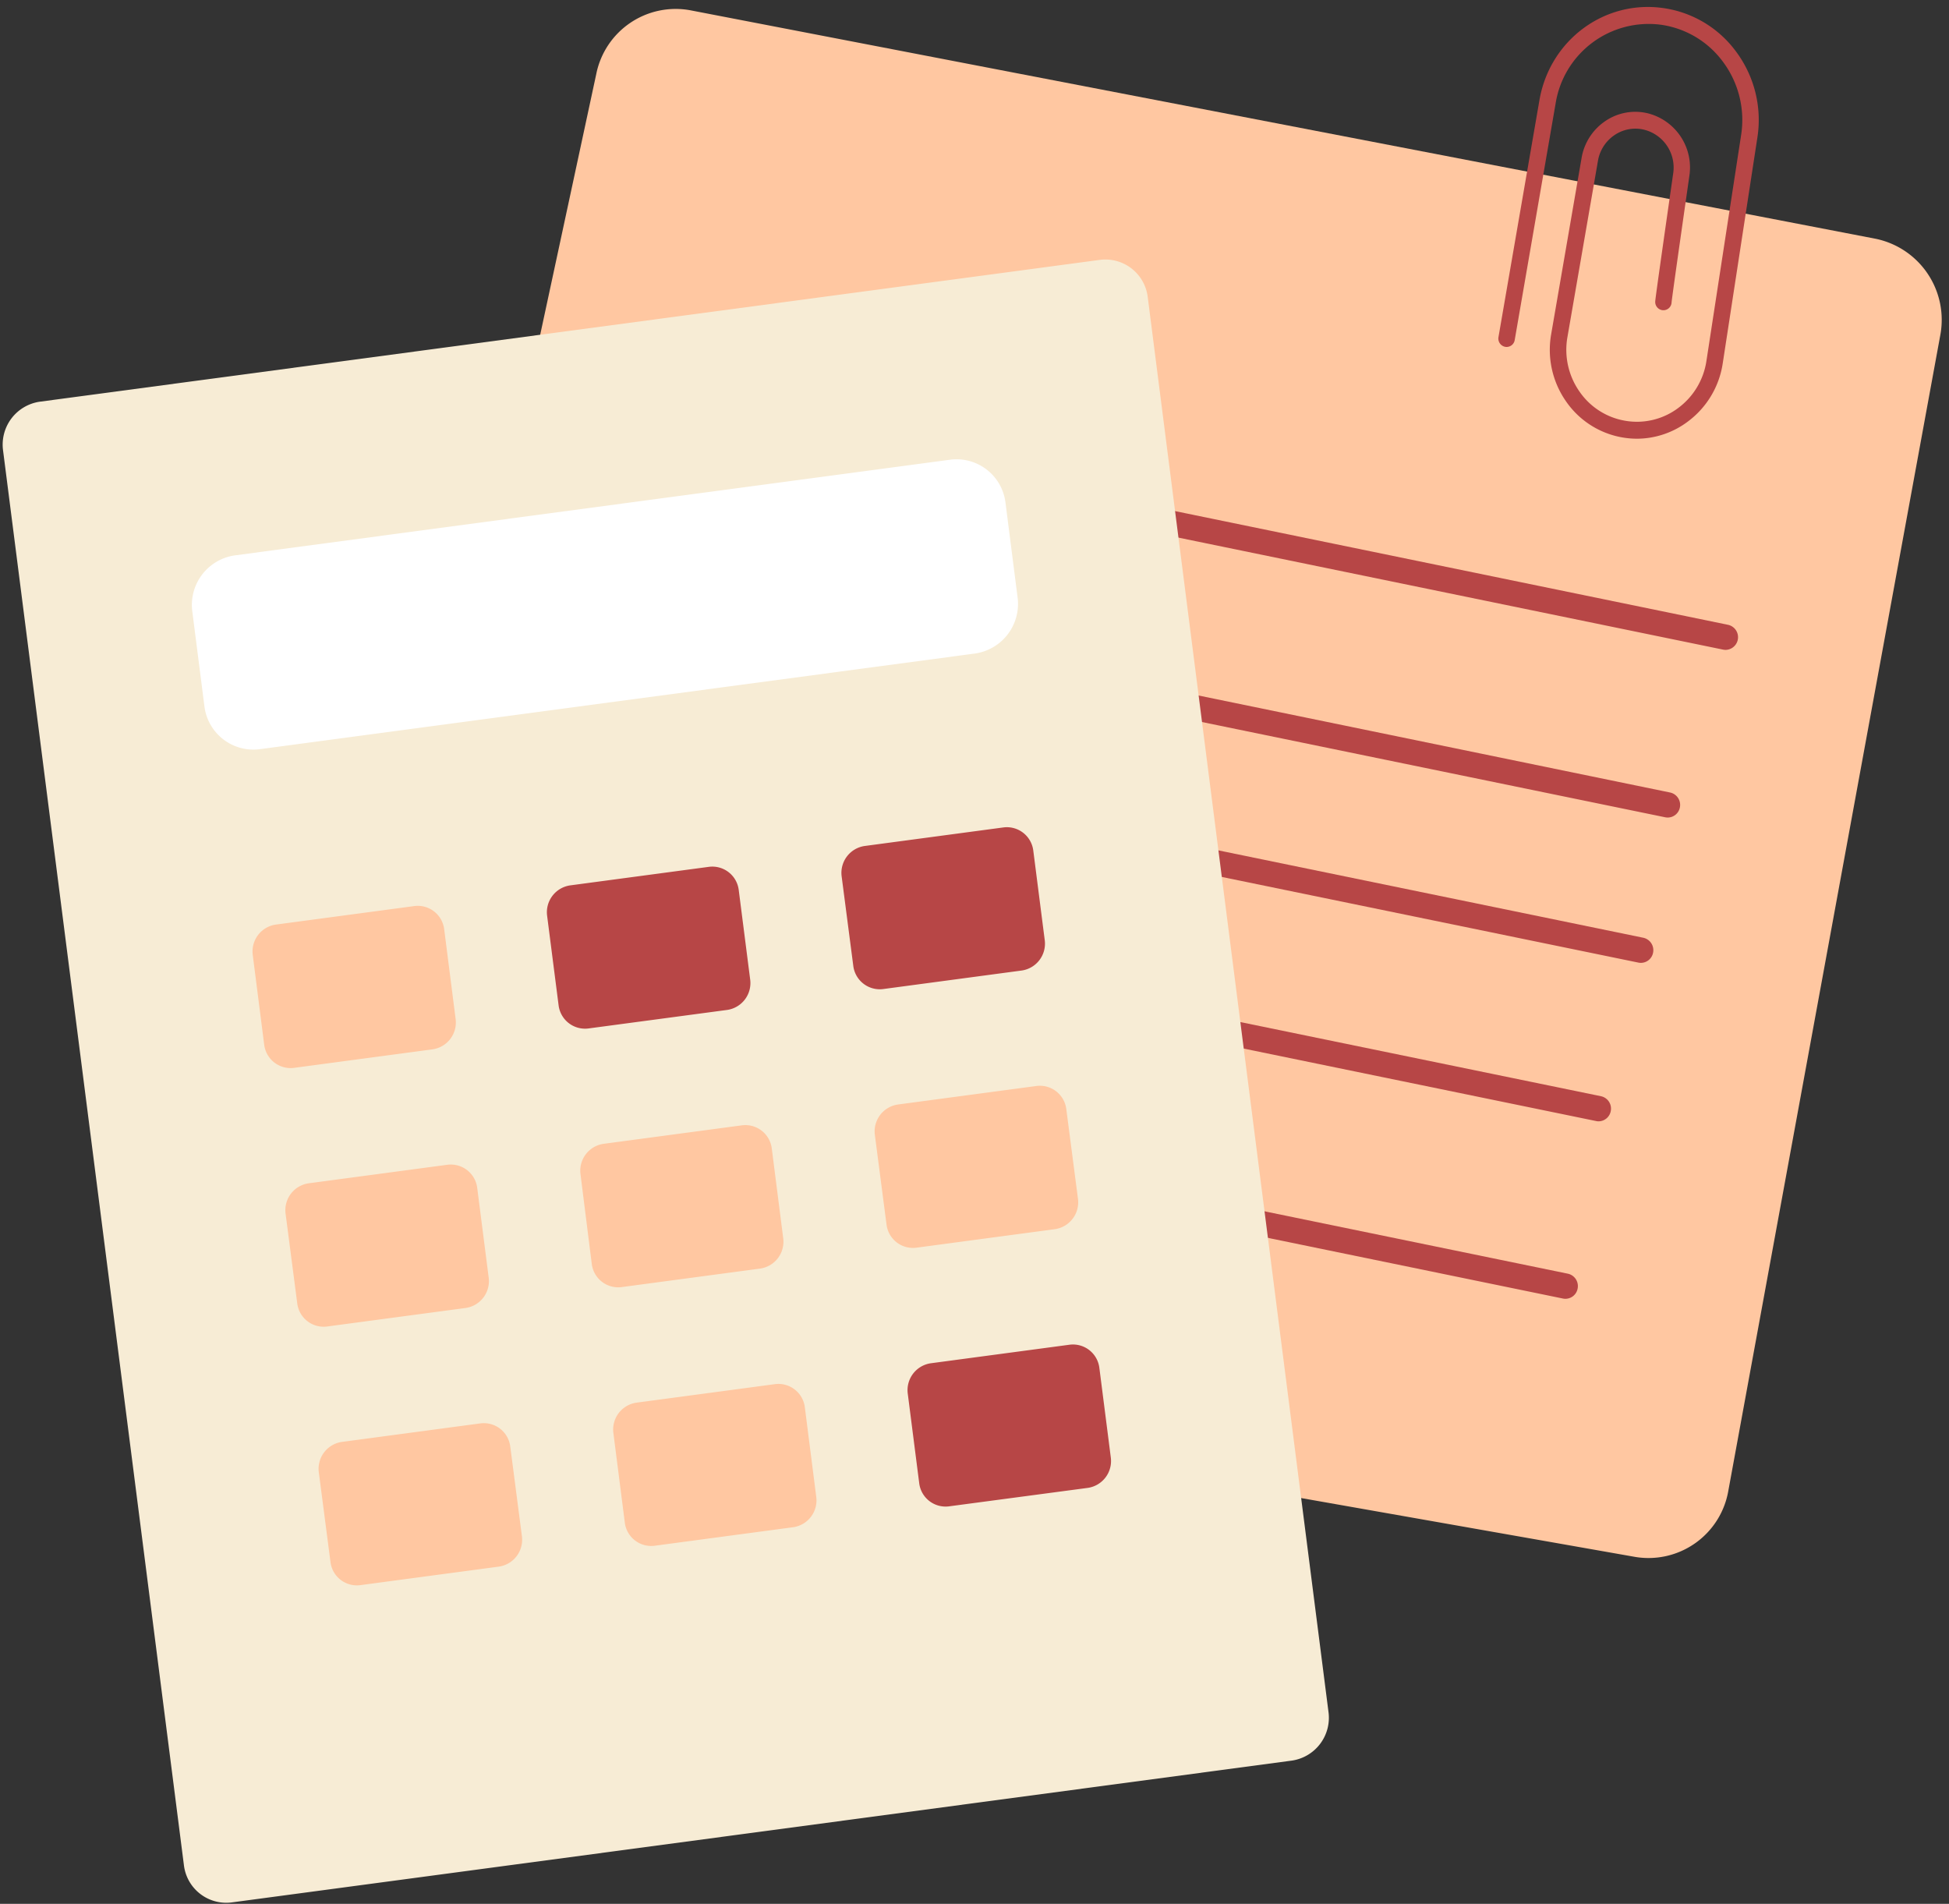 <?xml version="1.0" encoding="UTF-8"?>
<!DOCTYPE svg PUBLIC '-//W3C//DTD SVG 1.0//EN'
          'http://www.w3.org/TR/2001/REC-SVG-20010904/DTD/svg10.dtd'>
<svg height="490.9" preserveAspectRatio="xMidYMid meet" version="1.0" viewBox="-0.7 -1.8 502.6 490.9" width="502.6" xmlns="http://www.w3.org/2000/svg" xmlns:xlink="http://www.w3.org/1999/xlink" zoomAndPan="magnify"
><rect x="-0.7" y="-1.8" width="502.6" height="490.9" fill="#333333" stroke="none"/><g data-name="Layer 2"
  ><g id="change1_1"
    ><path d="M499.64,84.7,445,382.56a20.89,20.89,0,0,1-24,17.09L105.13,344c-11.72-2-19.38-13.71-16.83-25.6L153.07,17.25A20.88,20.88,0,0,1,177.31.85L483,59.77A21.35,21.35,0,0,1,499.64,84.7Z" fill="#ffc7a1"
    /></g
    ><g id="change2_1"
    ><path d="M444.27,165.77a3.38,3.38,0,0,1-.63-.07L192.18,114a3.26,3.26,0,0,1-2.5-3.85,3.2,3.2,0,0,1,3.76-2.55L444.9,159.3a3.27,3.27,0,0,1-.63,6.47Z" fill="#b74646"
    /></g
    ><g id="change2_2"
    ><path d="M429.39,209a3.55,3.55,0,0,1-.64-.06l-251.46-51.7a3.28,3.28,0,0,1-2.5-3.85,3.21,3.21,0,0,1,3.76-2.56L430,202.55a3.27,3.27,0,0,1,2.5,3.85A3.21,3.21,0,0,1,429.39,209Z" fill="#b74646"
    /></g
    ><g id="change2_3"
    ><path d="M422.46,246.47a3.36,3.36,0,0,1-.63-.06l-251.46-51.7a3.27,3.27,0,0,1-2.5-3.85,3.2,3.2,0,0,1,3.76-2.56L423.09,240a3.28,3.28,0,0,1,2.5,3.85A3.22,3.22,0,0,1,422.46,246.47Z" fill="#b74646"
    /></g
    ><g id="change2_4"
    ><path d="M411.54,287.33a2.7,2.7,0,0,1-.63-.07l-251.46-51.7a3.25,3.25,0,0,1-2.5-3.84,3.2,3.2,0,0,1,3.76-2.56l251.46,51.7a3.26,3.26,0,0,1,2.5,3.85A3.22,3.22,0,0,1,411.54,287.33Z" fill="#b74646"
    /></g
    ><g id="change2_5"
    ><path d="M403,333.09a3.36,3.36,0,0,1-.63-.06l-251.46-51.7a3.27,3.27,0,0,1-2.5-3.85,3.21,3.21,0,0,1,3.76-2.56l251.46,51.7a3.27,3.27,0,0,1,2.5,3.85A3.22,3.22,0,0,1,403,333.09Z" fill="#b74646"
    /></g
    ><g id="change2_6"
    ><path d="M421.45,111.32a22.26,22.26,0,0,1-18.33-9.66,23.21,23.21,0,0,1-3.81-17.29l7.84-45.43a14.35,14.35,0,0,1,6-9.44,13.73,13.73,0,0,1,10.8-2.15,14.4,14.4,0,0,1,11,16.18c-2.84,19.84-4.52,31.74-4.59,32.66a2.11,2.11,0,0,1-2.22,2,2.13,2.13,0,0,1-2-2.15c0-.3,0-.81,4.64-33.15a10.06,10.06,0,0,0-7.69-11.29,9.58,9.58,0,0,0-7.54,1.5,10,10,0,0,0-4.18,6.59L403.5,85.13a18.78,18.78,0,0,0,3.09,14,17.94,17.94,0,0,0,11.92,7.58,17.73,17.73,0,0,0,13.56-3.31,18.49,18.49,0,0,0,7.28-12.16l8.94-58.2a25.07,25.07,0,0,0-4.55-18.73,24,24,0,0,0-16.28-9.75,24.31,24.31,0,0,0-27,20.3l-10.55,61a2.12,2.12,0,0,1-2.46,1.77,2.18,2.18,0,0,1-1.73-2.52l10.55-61C398.88,8.7,412.84-1.79,428,.25a28.19,28.19,0,0,1,19.14,11.46,29.47,29.47,0,0,1,5.34,22l-8.93,58.19a22.92,22.92,0,0,1-9,15A21.94,21.94,0,0,1,421.45,111.32Z" fill="#b74646"
    /></g
    ><g id="change3_1"
    ><path d="M332.46,452.16,59,488.74a11,11,0,0,1-12.28-9.66L.09,114.35a11.18,11.18,0,0,1,9.44-12.57L283,65.2a11,11,0,0,1,12.28,9.66l46.6,364.73A11.16,11.16,0,0,1,332.46,452.16Z" fill="#f7ecd5"
    /></g
    ><g id="change4_1"
    ><path d="M258.6,127.88l3.1,24.27a12.92,12.92,0,0,1-10.93,14.55L66.18,191.39A12.73,12.73,0,0,1,52,180.21l-3.1-24.27a12.9,12.9,0,0,1,10.91-14.53l184.6-24.69A12.72,12.72,0,0,1,258.6,127.88Z" fill="#fff"
    /></g
    ><g id="change1_2"
    ><path d="M122.37,304.55l2.95,23.06a7,7,0,0,1-5.89,7.84L83.6,340.24a6.86,6.86,0,0,1-7.65-6l-3-23.06a7,7,0,0,1,5.88-7.86l35.83-4.79A6.87,6.87,0,0,1,122.37,304.55Z" fill="#ffc7a1"
    /></g
    ><g id="change1_3"
    ><path d="M130.89,371.24l3,23.06a7,7,0,0,1-5.89,7.84l-35.83,4.79a6.85,6.85,0,0,1-7.65-6l-3-23.06A7,7,0,0,1,87.41,370l35.82-4.79A6.87,6.87,0,0,1,130.89,371.24Z" fill="#ffc7a1"
    /></g
    ><g id="change1_4"
    ><path d="M198.33,294.39l2.94,23.06a7,7,0,0,1-5.88,7.84l-35.83,4.79a6.87,6.87,0,0,1-7.66-6L149,301a7,7,0,0,1,5.88-7.86l35.83-4.79A6.87,6.87,0,0,1,198.33,294.39Z" fill="#ffc7a1"
    /></g
    ><g id="change1_5"
    ><path d="M206.85,361.08l2.94,23.06a7,7,0,0,1-5.88,7.84l-35.83,4.79a6.86,6.86,0,0,1-7.66-6l-2.94-23.05a7,7,0,0,1,5.88-7.84l35.83-4.79A6.87,6.87,0,0,1,206.85,361.08Z" fill="#ffc7a1"
    /></g
    ><g id="change2_7"
    ><path d="M189.8,227.68l2.95,23.06a7,7,0,0,1-5.88,7.86L151,263.39a6.87,6.87,0,0,1-7.66-6.05l-2.95-23a7,7,0,0,1,5.89-7.84l35.83-4.79A6.86,6.86,0,0,1,189.8,227.68Z" fill="#b74646"
    /></g
    ><g id="change2_8"
    ><path d="M282.8,350.92,285.75,374a7,7,0,0,1-5.89,7.84L244,386.61a6.85,6.85,0,0,1-7.66-6l-2.95-23.05a7,7,0,0,1,5.89-7.84l35.83-4.79A6.86,6.86,0,0,1,282.8,350.92Z" fill="#b74646"
    /></g
    ><g id="change1_6"
    ><path d="M274.28,284.23l3,23.06a7,7,0,0,1-5.89,7.84l-35.82,4.79a6.87,6.87,0,0,1-7.66-6l-3-23.05A7,7,0,0,1,230.8,283l35.82-4.79A6.87,6.87,0,0,1,274.28,284.23Z" fill="#ffc7a1"
    /></g
    ><g id="change1_7"
    ><path d="M113.85,237.84l2.94,23.06a7,7,0,0,1-5.88,7.86l-35.83,4.79a6.87,6.87,0,0,1-7.66-6.05l-2.94-23.05a7,7,0,0,1,5.88-7.84l35.83-4.79A6.87,6.87,0,0,1,113.85,237.84Z" fill="#ffc7a1"
    /></g
    ><g id="change2_9"
    ><path d="M265.76,217.52l2.95,23.06a7,7,0,0,1-5.89,7.86L227,253.23a6.88,6.88,0,0,1-7.66-6l-3-23.06a7,7,0,0,1,5.89-7.83l35.82-4.79A6.87,6.87,0,0,1,265.76,217.52Z" fill="#b74646"
    /></g
  ></g
></svg
>
